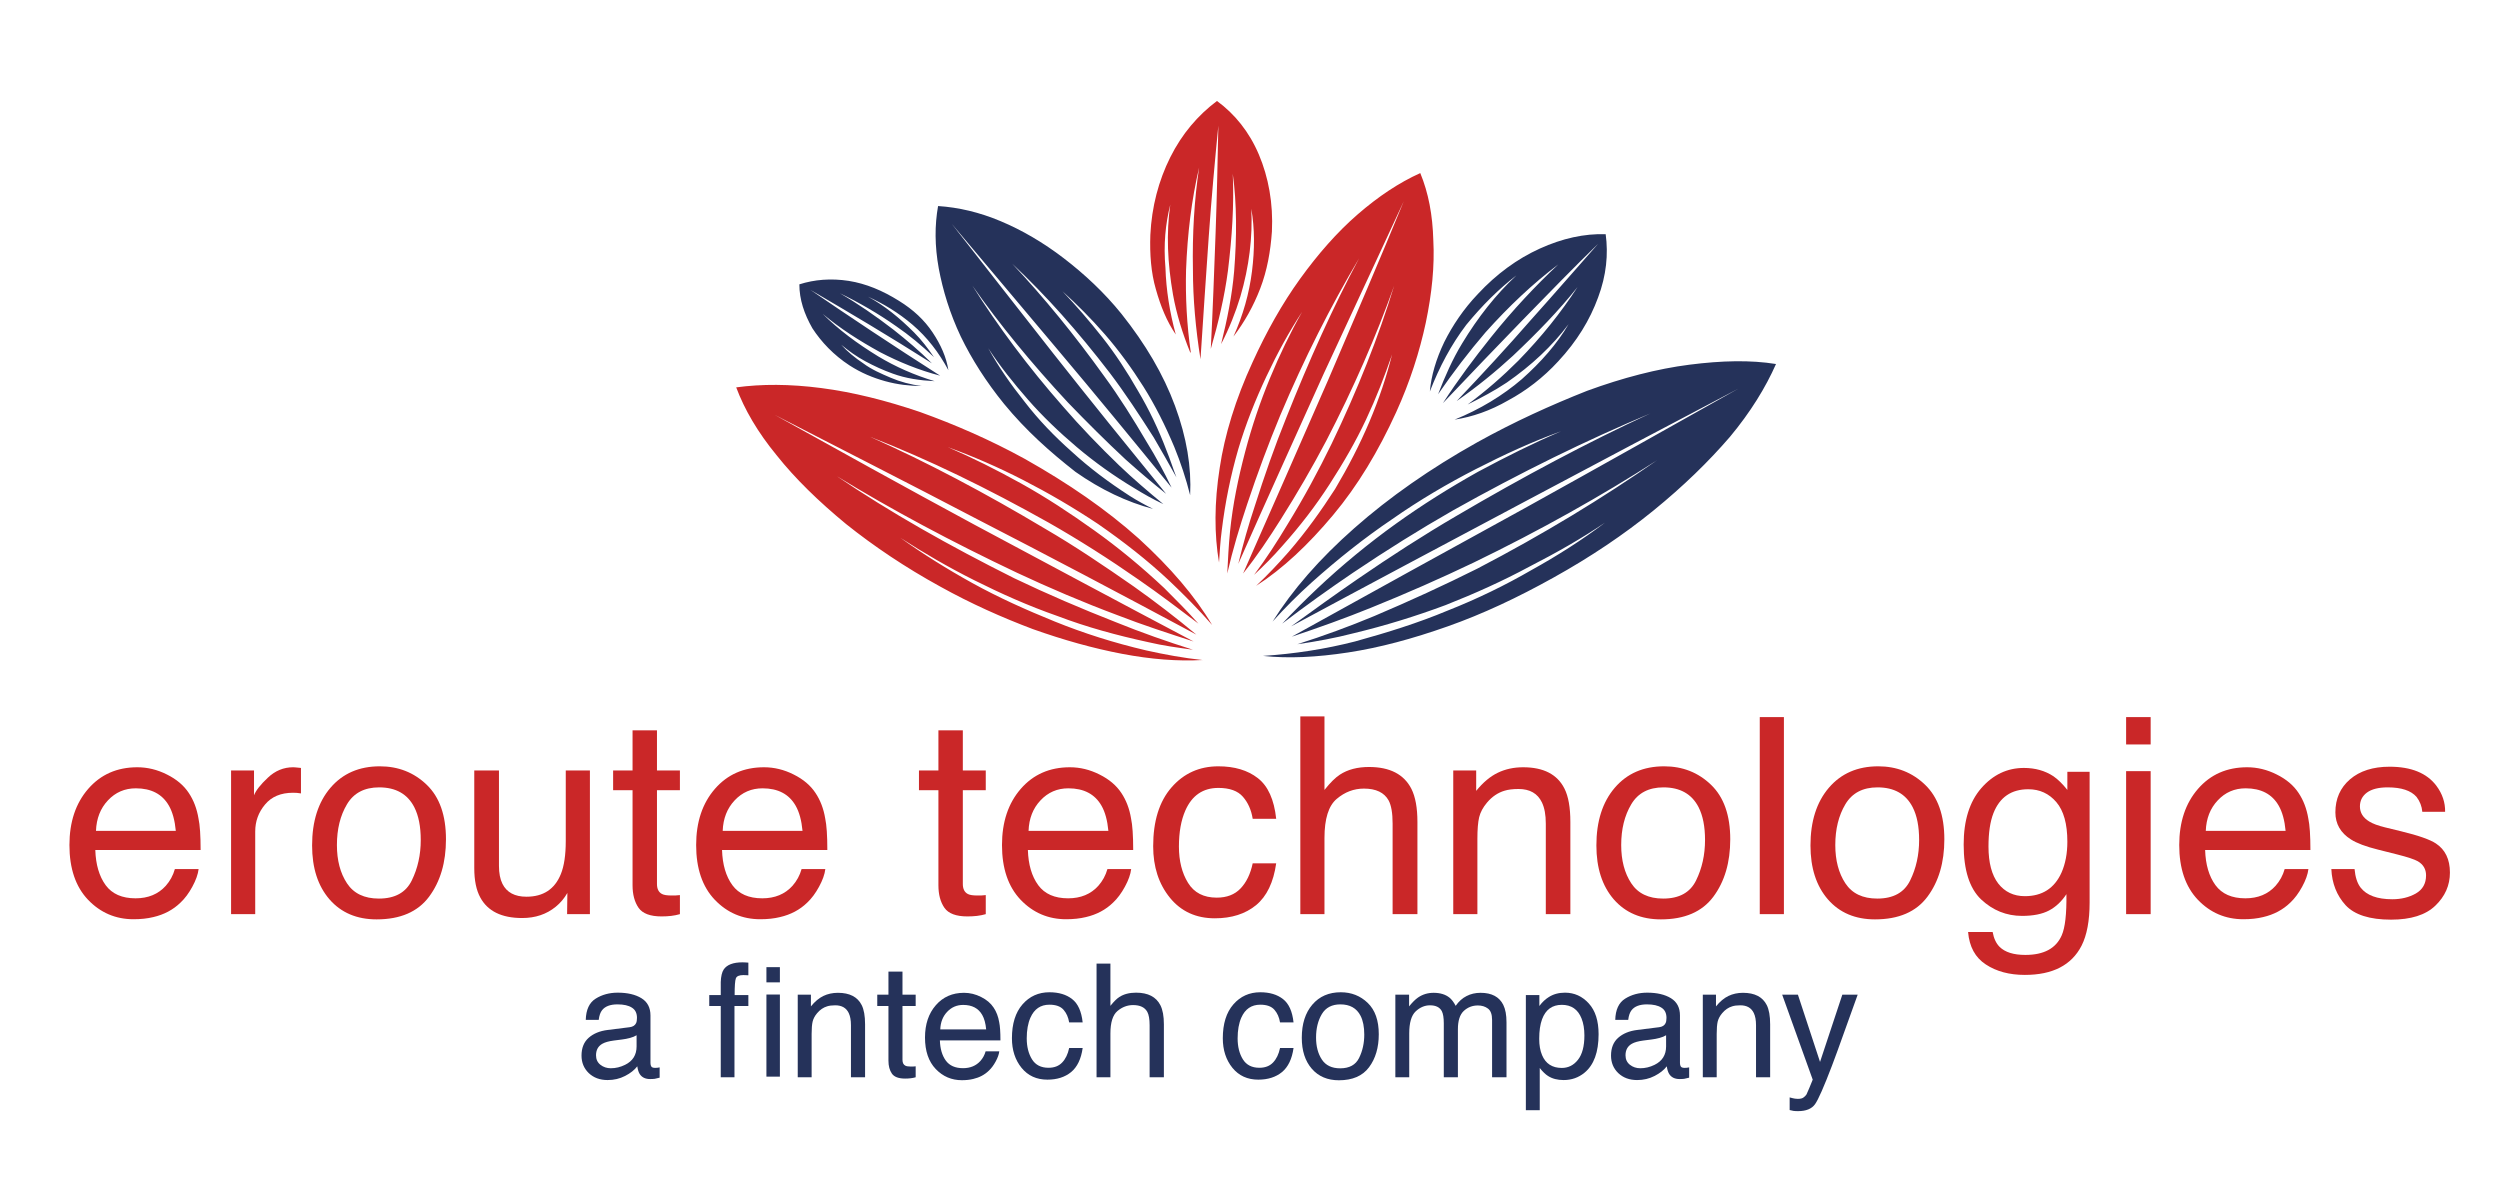 <svg width="137" height="65" viewBox="0 0 137 65" fill="none" xmlns="http://www.w3.org/2000/svg">
<path fill-rule="evenodd" clip-rule="evenodd" d="M57.807 34.062C56.227 33.422 54.721 32.745 53.291 31.955C51.861 31.164 50.544 30.336 49.339 29.471C50.619 30.299 51.974 31.089 53.404 31.804C54.834 32.519 56.34 33.197 57.958 33.761C59.539 34.363 61.195 34.815 62.926 35.191C63.717 35.38 64.545 35.492 65.373 35.605C63.942 35.154 62.55 34.664 61.157 34.1C59.238 33.347 57.394 32.557 55.587 31.691C52.049 29.922 48.775 28.078 45.839 26.083C48.85 27.927 52.162 29.696 55.737 31.39C57.506 32.218 59.351 33.008 61.27 33.724C62.625 34.251 64.018 34.702 65.41 35.154C61.27 32.971 57.281 30.826 53.404 28.756C49.565 26.685 45.914 24.653 42.451 22.733C45.952 24.54 49.678 26.422 53.554 28.454C57.431 30.449 61.421 32.557 65.561 34.777C64.432 33.837 63.303 32.971 62.136 32.143C60.517 31.014 58.899 29.922 57.281 28.981C54.006 27.024 50.807 25.331 47.683 23.938C50.882 25.18 54.119 26.761 57.469 28.642C59.125 29.584 60.781 30.637 62.399 31.766C63.491 32.519 64.582 33.347 65.674 34.175C65.072 33.498 64.432 32.858 63.792 32.218C62.55 31.051 61.27 29.997 59.953 29.057C58.636 28.116 57.318 27.25 55.963 26.497C54.608 25.744 53.253 25.067 51.936 24.502C53.291 24.992 54.684 25.594 56.076 26.309C57.469 27.024 58.824 27.814 60.179 28.718C61.534 29.659 62.851 30.675 64.093 31.842C64.883 32.594 65.674 33.385 66.426 34.251C65.486 32.67 64.131 31.089 62.399 29.508C60.63 27.927 58.56 26.497 56.151 25.142C54.232 24.088 52.312 23.26 50.431 22.583C48.549 21.943 46.742 21.491 45.011 21.266C43.279 21.04 41.736 21.04 40.344 21.228C40.795 22.432 41.511 23.674 42.564 24.954C43.581 26.234 44.86 27.476 46.366 28.718C47.871 29.922 49.602 31.089 51.522 32.143C53.216 33.084 54.909 33.837 56.603 34.476C58.297 35.078 59.915 35.53 61.496 35.831C63.077 36.132 64.545 36.245 65.9 36.17C64.846 36.057 63.83 35.869 62.813 35.643C61.044 35.229 59.388 34.702 57.807 34.062ZM64.131 11.216C63.905 12.797 63.98 14.416 64.281 16.147C64.469 17.201 64.808 18.292 65.222 19.308C65.222 19.308 65.26 19.308 65.26 19.346C65.034 17.803 64.959 16.26 64.996 14.792C65.072 12.797 65.297 10.953 65.711 9.184C65.448 10.953 65.335 12.797 65.373 14.792C65.373 16.373 65.523 18.029 65.787 19.685C65.937 17.389 66.088 15.131 66.238 12.985C66.389 10.84 66.577 8.808 66.765 6.888C66.728 8.732 66.69 10.69 66.615 12.76C66.539 14.792 66.464 16.937 66.351 19.12C66.765 17.69 67.104 16.26 67.292 14.83C67.518 12.985 67.631 11.216 67.556 9.523C67.781 11.179 67.781 12.985 67.631 14.867C67.518 16.185 67.254 17.502 66.916 18.857C67.367 17.991 67.706 17.125 67.97 16.26C68.459 14.604 68.647 12.985 68.572 11.442C68.76 12.534 68.76 13.663 68.609 14.867C68.459 16.072 68.12 17.276 67.593 18.443C68.195 17.652 68.685 16.787 69.061 15.808C69.437 14.83 69.626 13.776 69.701 12.684C69.776 11.141 69.513 9.711 68.986 8.469C68.459 7.227 67.668 6.248 66.69 5.533C65.636 6.324 64.77 7.34 64.131 8.619C63.491 9.899 63.114 11.329 63.039 12.873C63.001 13.926 63.077 14.943 63.34 15.846C63.604 16.787 63.942 17.615 64.432 18.33C64.093 17.088 63.905 15.883 63.867 14.679C63.754 13.399 63.867 12.27 64.131 11.216ZM68.647 19.835C69.4 18.179 70.266 16.636 71.244 15.281C72.223 13.926 73.276 12.722 74.406 11.743C75.535 10.765 76.664 10.012 77.831 9.485C78.282 10.577 78.508 11.781 78.546 13.174C78.621 14.566 78.47 16.072 78.132 17.69C77.793 19.271 77.266 20.927 76.513 22.583C75.535 24.728 74.406 26.61 73.051 28.229C71.696 29.847 70.303 31.164 68.835 32.105C69.475 31.503 70.04 30.901 70.604 30.261C71.583 29.132 72.411 27.965 73.163 26.798C73.879 25.594 74.519 24.352 75.045 23.11C75.572 21.868 75.986 20.626 76.287 19.421C75.873 20.626 75.422 21.793 74.857 22.997C74.293 24.201 73.615 25.368 72.862 26.535C72.11 27.702 71.244 28.831 70.266 29.922C69.776 30.487 69.249 31.014 68.722 31.503C69.4 30.6 70.002 29.659 70.567 28.718C71.47 27.25 72.26 25.782 72.975 24.314C74.406 21.341 75.535 18.48 76.4 15.658C75.422 18.405 74.18 21.266 72.674 24.164C71.921 25.594 71.094 27.024 70.19 28.454C69.55 29.471 68.873 30.487 68.12 31.428C69.739 27.777 71.282 24.239 72.787 20.814C74.255 17.389 75.648 14.152 76.927 11.028C75.535 14.039 74.067 17.201 72.524 20.513C71.018 23.863 69.437 27.325 67.857 30.901C68.12 29.809 68.421 28.756 68.76 27.739C69.287 26.083 69.851 24.465 70.491 22.884C71.733 19.76 73.051 16.824 74.481 14.152C72.938 16.749 71.47 19.647 70.153 22.771C69.513 24.314 68.91 25.933 68.346 27.626C67.932 28.868 67.556 30.11 67.254 31.428C67.292 30.675 67.33 29.885 67.405 29.132C67.556 27.626 67.857 26.196 68.233 24.766C68.609 23.336 69.061 22.018 69.588 20.739C70.115 19.459 70.717 18.217 71.357 17.088C70.642 18.179 70.002 19.346 69.4 20.626C68.798 21.905 68.271 23.223 67.857 24.615C67.443 26.046 67.142 27.513 66.953 29.057C66.878 29.621 66.841 30.223 66.803 30.826C66.539 29.282 66.539 27.551 66.841 25.632C67.104 23.863 67.706 21.868 68.647 19.835Z" fill="#CA2728"/>
<path fill-rule="evenodd" clip-rule="evenodd" d="M46.552 20.023C47.192 20.437 47.832 20.7 48.509 20.889C49.187 21.077 49.864 21.152 50.504 21.152C49.902 21.077 49.337 20.926 48.81 20.7C48.283 20.474 47.757 20.249 47.305 19.91C46.853 19.609 46.439 19.27 46.101 18.894C46.515 19.233 46.929 19.534 47.418 19.797C47.907 20.061 48.396 20.286 48.923 20.474C49.639 20.738 50.429 20.851 51.219 20.889C50.09 20.55 49.074 20.098 48.133 19.534C46.966 18.819 45.95 18.066 45.084 17.2C46.025 17.991 47.079 18.668 48.246 19.308C49.262 19.835 50.354 20.286 51.52 20.587C48.923 18.931 46.552 17.351 44.407 15.883C46.477 17.087 48.697 18.404 51.069 19.91C50.391 19.233 49.676 18.63 48.961 18.066C47.982 17.313 47.004 16.636 46.025 16.071C47.041 16.56 48.095 17.162 49.112 17.878C49.827 18.367 50.504 18.931 51.182 19.571C50.843 19.082 50.504 18.63 50.09 18.216C49.3 17.426 48.472 16.748 47.568 16.259C48.396 16.636 49.224 17.125 50.015 17.802C50.805 18.48 51.445 19.308 51.972 20.286C51.859 19.571 51.558 18.894 51.106 18.216C50.655 17.539 50.053 16.974 49.262 16.485C48.359 15.92 47.456 15.544 46.515 15.393C45.536 15.243 44.633 15.318 43.805 15.582C43.805 16.41 44.068 17.2 44.52 17.991C45.009 18.743 45.687 19.458 46.552 20.023ZM83.098 15.092C81.969 16.146 80.99 17.388 80.125 18.819C79.598 19.684 79.184 20.625 78.807 21.604C79.635 20.399 80.501 19.27 81.404 18.216C82.684 16.786 84.001 15.544 85.394 14.49C84.152 15.657 82.91 16.974 81.706 18.48C80.802 19.609 79.899 20.813 79.071 22.093C80.576 20.512 82.044 18.969 83.475 17.501C84.905 16.033 86.26 14.641 87.577 13.361C86.41 14.678 85.206 16.071 83.888 17.539C82.609 19.007 81.254 20.474 79.824 21.98C80.953 21.19 81.969 20.362 82.91 19.496C84.227 18.254 85.432 17.012 86.448 15.732C85.544 17.125 84.491 18.442 83.211 19.759C82.345 20.625 81.442 21.416 80.426 22.168C81.179 21.792 81.894 21.416 82.571 20.964C83.926 20.023 85.055 18.969 85.959 17.765C85.319 18.856 84.453 19.835 83.399 20.776C82.345 21.679 81.103 22.432 79.711 22.996C80.689 22.846 81.668 22.507 82.647 21.942C83.625 21.416 84.566 20.7 85.394 19.797C86.41 18.706 87.125 17.539 87.577 16.297C88.029 15.092 88.141 13.926 87.991 12.834C86.824 12.796 85.62 13.06 84.378 13.624C83.136 14.189 82.007 15.017 80.99 16.109C80.2 16.937 79.598 17.84 79.146 18.743C78.695 19.684 78.431 20.587 78.356 21.453C78.883 20.098 79.522 18.894 80.351 17.802C81.216 16.748 82.12 15.845 83.098 15.092ZM80.953 24.238C78.393 25.669 76.135 27.249 74.216 28.943C72.296 30.637 70.828 32.33 69.737 34.062C70.414 33.309 71.129 32.594 71.882 31.916C73.312 30.637 74.78 29.47 76.286 28.454C77.791 27.4 79.334 26.497 80.877 25.706C82.421 24.916 83.964 24.201 85.544 23.636C84.039 24.276 82.534 25.029 80.99 25.857C79.447 26.722 77.942 27.663 76.474 28.717C75.006 29.771 73.538 30.975 72.183 32.255C71.543 32.857 70.904 33.497 70.264 34.175C71.543 33.196 72.861 32.255 74.14 31.389C75.985 30.147 77.791 29.018 79.635 27.964C83.324 25.894 86.937 24.125 90.437 22.657C87.012 24.238 83.475 26.12 79.824 28.265C78.017 29.319 76.21 30.486 74.404 31.728C73.2 32.556 71.995 33.422 70.753 34.325C75.157 31.954 79.41 29.696 83.512 27.513C87.615 25.33 91.529 23.26 95.255 21.303C91.567 23.373 87.69 25.556 83.55 27.852C79.447 30.11 75.194 32.443 70.791 34.89C72.258 34.4 73.726 33.873 75.119 33.309C77.076 32.519 78.958 31.691 80.765 30.825C84.415 29.056 87.765 27.174 90.814 25.217C87.84 27.287 84.566 29.282 80.953 31.163C79.146 32.067 77.264 32.932 75.307 33.761C73.952 34.325 72.522 34.852 71.092 35.304C72.146 35.153 73.162 34.965 74.178 34.702C75.909 34.287 77.603 33.761 79.221 33.158C80.84 32.519 82.345 31.841 83.813 31.051C85.281 30.298 86.674 29.508 87.953 28.642C86.711 29.583 85.356 30.448 83.926 31.239C82.496 32.067 80.953 32.82 79.334 33.459C77.716 34.137 76.022 34.664 74.253 35.153C72.635 35.567 70.941 35.831 69.21 35.944C70.603 36.094 72.146 36.019 73.877 35.755C75.608 35.492 77.415 35.003 79.334 34.325C81.254 33.648 83.173 32.744 85.13 31.653C87.163 30.524 89.007 29.282 90.626 27.964C92.244 26.647 93.637 25.292 94.803 23.937C95.932 22.582 96.76 21.227 97.325 19.948C95.932 19.722 94.352 19.759 92.583 19.985C90.814 20.211 88.932 20.7 86.975 21.416C84.98 22.206 82.985 23.109 80.953 24.238ZM55.021 22.131C54.042 20.926 53.252 19.684 52.65 18.442C52.047 17.162 51.671 15.92 51.445 14.716C51.219 13.474 51.219 12.345 51.407 11.291C52.537 11.366 53.666 11.63 54.832 12.119C55.999 12.608 57.166 13.286 58.295 14.152C59.424 15.017 60.516 16.033 61.457 17.2C62.774 18.856 63.752 20.512 64.392 22.244C65.032 23.975 65.296 25.593 65.22 27.136C64.995 26.233 64.693 25.33 64.355 24.502C63.865 23.335 63.301 22.206 62.661 21.19C62.021 20.173 61.306 19.195 60.553 18.329C59.801 17.463 59.01 16.673 58.22 15.958C58.972 16.748 59.688 17.576 60.403 18.48C61.118 19.383 61.758 20.362 62.36 21.416C62.962 22.432 63.489 23.523 63.941 24.728C64.129 25.179 64.279 25.669 64.468 26.158C64.054 25.405 63.64 24.69 63.226 23.975C62.435 22.733 61.645 21.528 60.817 20.437C59.086 18.179 57.316 16.184 55.472 14.453C57.204 16.297 58.897 18.367 60.516 20.625C61.344 21.754 62.096 22.959 62.849 24.238C63.339 25.029 63.79 25.857 64.204 26.722C62.059 24.088 59.989 21.566 57.956 19.157C55.924 16.748 54.004 14.453 52.16 12.27C53.929 14.528 55.773 16.899 57.73 19.383C59.688 21.867 61.758 24.427 63.903 27.061C63.15 26.459 62.398 25.819 61.682 25.179C60.591 24.163 59.537 23.109 58.521 22.055C56.526 19.91 54.795 17.802 53.289 15.657C54.682 17.878 56.338 20.098 58.257 22.281C59.198 23.373 60.252 24.464 61.344 25.518C62.096 26.233 62.925 26.948 63.752 27.626C63.188 27.362 62.661 27.061 62.172 26.76C61.043 26.082 59.989 25.33 59.01 24.502C58.032 23.674 57.128 22.808 56.338 21.905C55.547 21.002 54.795 20.061 54.155 19.082C54.719 20.098 55.397 21.077 56.15 22.018C56.903 22.996 57.768 23.899 58.747 24.765C59.688 25.631 60.742 26.421 61.908 27.174C62.322 27.437 62.736 27.663 63.188 27.889C61.758 27.513 60.328 26.835 58.935 25.857C57.542 24.765 56.225 23.598 55.021 22.131Z" fill="#25325A"/>
<path d="M7.524 42.046C8.083 42.046 8.625 42.178 9.149 42.443C9.673 42.703 10.073 43.041 10.347 43.457C10.612 43.854 10.788 44.317 10.876 44.847C10.955 45.209 10.994 45.788 10.994 46.581H5.223C5.248 47.38 5.437 48.022 5.789 48.507C6.142 48.988 6.689 49.228 7.429 49.228C8.12 49.228 8.671 49 9.083 48.544C9.318 48.279 9.485 47.973 9.583 47.625H10.884C10.849 47.914 10.734 48.238 10.538 48.596C10.347 48.948 10.132 49.238 9.891 49.463C9.489 49.855 8.992 50.12 8.399 50.257C8.081 50.335 7.72 50.374 7.318 50.374C6.338 50.374 5.508 50.019 4.826 49.309C4.145 48.593 3.805 47.593 3.805 46.309C3.805 45.045 4.148 44.018 4.834 43.229C5.52 42.44 6.417 42.046 7.524 42.046ZM9.634 45.53C9.58 44.957 9.455 44.499 9.259 44.156C8.897 43.519 8.291 43.2 7.443 43.2C6.836 43.2 6.326 43.42 5.914 43.861C5.503 44.298 5.285 44.854 5.26 45.53H9.634Z" fill="#CA2728"/>
<path d="M12.663 42.222H13.92V43.582C14.023 43.318 14.275 42.996 14.677 42.619C15.079 42.237 15.542 42.046 16.066 42.046C16.091 42.046 16.132 42.048 16.191 42.053C16.25 42.058 16.351 42.068 16.493 42.083V43.479C16.414 43.465 16.341 43.455 16.272 43.45C16.208 43.445 16.137 43.443 16.059 43.443C15.392 43.443 14.88 43.658 14.523 44.089C14.165 44.516 13.986 45.008 13.986 45.567V50.095H12.663V42.222Z" fill="#CA2728"/>
<path d="M20.764 49.242C21.641 49.242 22.241 48.912 22.565 48.25C22.893 47.584 23.057 46.844 23.057 46.03C23.057 45.295 22.939 44.697 22.704 44.236C22.332 43.511 21.69 43.148 20.778 43.148C19.97 43.148 19.382 43.457 19.014 44.075C18.646 44.692 18.463 45.437 18.463 46.309C18.463 47.147 18.646 47.846 19.014 48.404C19.382 48.963 19.965 49.242 20.764 49.242ZM20.815 41.994C21.829 41.994 22.687 42.333 23.388 43.009C24.089 43.685 24.439 44.68 24.439 45.993C24.439 47.263 24.13 48.311 23.513 49.14C22.895 49.968 21.937 50.382 20.639 50.382C19.555 50.382 18.695 50.017 18.058 49.287C17.421 48.551 17.103 47.566 17.103 46.331C17.103 45.008 17.438 43.955 18.11 43.17C18.781 42.386 19.683 41.994 20.815 41.994Z" fill="#CA2728"/>
<path d="M27.343 42.222V47.449C27.343 47.851 27.407 48.179 27.534 48.434C27.769 48.904 28.208 49.14 28.85 49.14C29.771 49.14 30.398 48.728 30.732 47.905C30.913 47.464 31.004 46.858 31.004 46.089V42.222H32.327V50.095H31.077L31.092 48.934C30.92 49.233 30.707 49.485 30.452 49.691C29.948 50.103 29.335 50.308 28.614 50.308C27.492 50.308 26.728 49.934 26.321 49.184C26.1 48.782 25.99 48.245 25.99 47.574V42.222H27.343Z" fill="#CA2728"/>
<path d="M34.664 40.024H36.002V42.222H37.259V43.303H36.002V48.441C36.002 48.716 36.095 48.899 36.282 48.993C36.385 49.047 36.556 49.073 36.796 49.073C36.86 49.073 36.928 49.073 37.002 49.073C37.075 49.069 37.161 49.061 37.259 49.051V50.095C37.107 50.139 36.948 50.171 36.782 50.191C36.62 50.21 36.443 50.22 36.252 50.22C35.635 50.22 35.216 50.063 34.995 49.75C34.775 49.431 34.664 49.02 34.664 48.515V43.303H33.599V42.222H34.664V40.024Z" fill="#CA2728"/>
<path d="M41.868 42.046C42.427 42.046 42.969 42.178 43.493 42.443C44.017 42.703 44.417 43.041 44.691 43.457C44.956 43.854 45.132 44.317 45.221 44.847C45.299 45.209 45.338 45.788 45.338 46.581H39.568C39.592 47.38 39.781 48.022 40.134 48.507C40.486 48.988 41.033 49.228 41.773 49.228C42.464 49.228 43.015 49 43.427 48.544C43.662 48.279 43.829 47.973 43.927 47.625H45.228C45.194 47.914 45.078 48.238 44.882 48.596C44.691 48.948 44.476 49.238 44.236 49.463C43.834 49.855 43.336 50.12 42.743 50.257C42.425 50.335 42.064 50.374 41.663 50.374C40.682 50.374 39.852 50.019 39.171 49.309C38.489 48.593 38.149 47.593 38.149 46.309C38.149 45.045 38.492 44.018 39.178 43.229C39.864 42.44 40.761 42.046 41.868 42.046ZM43.978 45.53C43.924 44.957 43.799 44.499 43.603 44.156C43.241 43.519 42.635 43.2 41.788 43.2C41.18 43.2 40.67 43.42 40.258 43.861C39.847 44.298 39.629 44.854 39.604 45.53H43.978Z" fill="#CA2728"/>
<path d="M51.425 40.024H52.763V42.222H54.02V43.303H52.763V48.441C52.763 48.716 52.856 48.899 53.042 48.993C53.145 49.047 53.316 49.073 53.557 49.073C53.62 49.073 53.689 49.073 53.762 49.073C53.836 49.069 53.922 49.061 54.02 49.051V50.095C53.868 50.139 53.709 50.171 53.542 50.191C53.38 50.21 53.204 50.22 53.013 50.22C52.395 50.22 51.976 50.063 51.756 49.75C51.535 49.431 51.425 49.02 51.425 48.515V43.303H50.359V42.222H51.425V40.024Z" fill="#CA2728"/>
<path d="M58.629 42.046C59.188 42.046 59.729 42.178 60.253 42.443C60.778 42.703 61.177 43.041 61.452 43.457C61.716 43.854 61.893 44.317 61.981 44.847C62.059 45.209 62.099 45.788 62.099 46.581H56.328C56.352 47.38 56.541 48.022 56.894 48.507C57.247 48.988 57.793 49.228 58.533 49.228C59.224 49.228 59.776 49 60.187 48.544C60.422 48.279 60.589 47.973 60.687 47.625H61.988C61.954 47.914 61.839 48.238 61.643 48.596C61.452 48.948 61.236 49.238 60.996 49.463C60.594 49.855 60.097 50.12 59.504 50.257C59.185 50.335 58.825 50.374 58.423 50.374C57.443 50.374 56.612 50.019 55.931 49.309C55.25 48.593 54.909 47.593 54.909 46.309C54.909 45.045 55.252 44.018 55.938 43.229C56.624 42.44 57.521 42.046 58.629 42.046ZM60.739 45.53C60.685 44.957 60.56 44.499 60.364 44.156C60.001 43.519 59.396 43.2 58.548 43.2C57.94 43.2 57.431 43.42 57.019 43.861C56.607 44.298 56.389 44.854 56.365 45.53H60.739Z" fill="#CA2728"/>
<path d="M66.766 41.994C67.653 41.994 68.374 42.21 68.928 42.641C69.486 43.072 69.822 43.815 69.935 44.869H68.648C68.57 44.383 68.391 43.982 68.112 43.663C67.832 43.34 67.384 43.178 66.766 43.178C65.924 43.178 65.321 43.59 64.958 44.413C64.723 44.947 64.605 45.606 64.605 46.39C64.605 47.179 64.772 47.843 65.105 48.382C65.438 48.922 65.963 49.191 66.678 49.191C67.227 49.191 67.661 49.024 67.979 48.691C68.303 48.353 68.526 47.892 68.648 47.309H69.935C69.788 48.353 69.42 49.117 68.832 49.603C68.244 50.083 67.492 50.323 66.575 50.323C65.546 50.323 64.725 49.948 64.113 49.198C63.5 48.444 63.194 47.503 63.194 46.376C63.194 44.994 63.529 43.918 64.201 43.148C64.872 42.379 65.728 41.994 66.766 41.994Z" fill="#CA2728"/>
<path d="M71.258 39.26H72.581V43.288C72.895 42.891 73.177 42.612 73.427 42.45C73.853 42.171 74.385 42.031 75.022 42.031C76.163 42.031 76.938 42.431 77.345 43.229C77.565 43.666 77.675 44.271 77.675 45.045V50.095H76.315V45.133C76.315 44.555 76.242 44.131 76.095 43.861C75.855 43.43 75.404 43.215 74.742 43.215C74.193 43.215 73.696 43.403 73.25 43.781C72.804 44.158 72.581 44.871 72.581 45.92V50.095H71.258V39.26Z" fill="#CA2728"/>
<path d="M79.638 42.222H80.895V43.34C81.268 42.879 81.662 42.548 82.079 42.347C82.495 42.146 82.958 42.046 83.468 42.046C84.585 42.046 85.34 42.435 85.732 43.215C85.948 43.641 86.056 44.251 86.056 45.045V50.095H84.71V45.133C84.71 44.653 84.639 44.266 84.497 43.972C84.262 43.482 83.835 43.237 83.218 43.237C82.904 43.237 82.647 43.269 82.446 43.332C82.084 43.44 81.765 43.656 81.491 43.979C81.27 44.239 81.126 44.508 81.057 44.788C80.993 45.062 80.961 45.457 80.961 45.971V50.095H79.638V42.222Z" fill="#CA2728"/>
<path d="M91.142 49.242C92.02 49.242 92.62 48.912 92.944 48.25C93.272 47.584 93.436 46.844 93.436 46.03C93.436 45.295 93.318 44.697 93.083 44.236C92.711 43.511 92.069 43.148 91.157 43.148C90.349 43.148 89.76 43.457 89.393 44.075C89.025 44.692 88.842 45.437 88.842 46.309C88.842 47.147 89.025 47.846 89.393 48.404C89.76 48.963 90.344 49.242 91.142 49.242ZM91.194 41.994C92.208 41.994 93.066 42.333 93.767 43.009C94.468 43.685 94.818 44.68 94.818 45.993C94.818 47.263 94.509 48.311 93.892 49.14C93.274 49.968 92.316 50.382 91.017 50.382C89.934 50.382 89.074 50.017 88.437 49.287C87.8 48.551 87.482 47.566 87.482 46.331C87.482 45.008 87.817 43.955 88.489 43.17C89.16 42.386 90.062 41.994 91.194 41.994Z" fill="#CA2728"/>
<path d="M96.435 39.297H97.758V50.095H96.435V39.297Z" fill="#CA2728"/>
<path d="M102.875 49.242C103.752 49.242 104.352 48.912 104.676 48.25C105.004 47.584 105.168 46.844 105.168 46.03C105.168 45.295 105.051 44.697 104.815 44.236C104.443 43.511 103.801 43.148 102.889 43.148C102.081 43.148 101.493 43.457 101.125 44.075C100.758 44.692 100.574 45.437 100.574 46.309C100.574 47.147 100.758 47.846 101.125 48.404C101.493 48.963 102.076 49.242 102.875 49.242ZM102.926 41.994C103.941 41.994 104.798 42.333 105.499 43.009C106.2 43.685 106.55 44.68 106.55 45.993C106.55 47.263 106.242 48.311 105.624 49.14C105.007 49.968 104.048 50.382 102.75 50.382C101.667 50.382 100.807 50.017 100.17 49.287C99.532 48.551 99.214 47.566 99.214 46.331C99.214 45.008 99.55 43.955 100.221 43.17C100.892 42.386 101.794 41.994 102.926 41.994Z" fill="#CA2728"/>
<path d="M110.909 42.083C111.527 42.083 112.066 42.234 112.527 42.538C112.777 42.71 113.031 42.96 113.291 43.288V42.296H114.511V49.456C114.511 50.455 114.364 51.244 114.07 51.823C113.522 52.891 112.485 53.425 110.961 53.425C110.113 53.425 109.4 53.234 108.822 52.852C108.243 52.474 107.92 51.882 107.851 51.073H109.197C109.26 51.426 109.388 51.698 109.579 51.889C109.878 52.183 110.348 52.33 110.99 52.33C112.005 52.33 112.669 51.972 112.982 51.257C113.169 50.835 113.254 50.083 113.24 49C112.975 49.402 112.657 49.701 112.284 49.897C111.912 50.093 111.419 50.191 110.807 50.191C109.954 50.191 109.206 49.889 108.564 49.287C107.927 48.679 107.609 47.677 107.609 46.28C107.609 44.962 107.93 43.933 108.572 43.193C109.219 42.453 109.998 42.083 110.909 42.083ZM113.291 46.126C113.291 45.15 113.09 44.428 112.688 43.957C112.287 43.487 111.774 43.251 111.152 43.251C110.221 43.251 109.584 43.688 109.241 44.56C109.059 45.025 108.969 45.636 108.969 46.39C108.969 47.277 109.148 47.954 109.505 48.419C109.868 48.88 110.353 49.11 110.961 49.11C111.912 49.11 112.581 48.681 112.968 47.824C113.183 47.339 113.291 46.773 113.291 46.126Z" fill="#CA2728"/>
<path d="M116.511 42.259H117.856V50.095H116.511V42.259ZM116.511 39.297H117.856V40.796H116.511V39.297Z" fill="#CA2728"/>
<path d="M123.142 42.046C123.7 42.046 124.242 42.178 124.766 42.443C125.291 42.703 125.69 43.041 125.964 43.457C126.229 43.854 126.405 44.317 126.494 44.847C126.572 45.209 126.611 45.788 126.611 46.581H120.841C120.865 47.38 121.054 48.022 121.407 48.507C121.76 48.988 122.306 49.228 123.046 49.228C123.737 49.228 124.288 49 124.7 48.544C124.935 48.279 125.102 47.973 125.2 47.625H126.501C126.467 47.914 126.352 48.238 126.156 48.596C125.964 48.948 125.749 49.238 125.509 49.463C125.107 49.855 124.609 50.12 124.016 50.257C123.698 50.335 123.338 50.374 122.936 50.374C121.956 50.374 121.125 50.019 120.444 49.309C119.763 48.593 119.422 47.593 119.422 46.309C119.422 45.045 119.765 44.018 120.451 43.229C121.137 42.44 122.034 42.046 123.142 42.046ZM125.251 45.53C125.197 44.957 125.072 44.499 124.876 44.156C124.514 43.519 123.909 43.2 123.061 43.2C122.453 43.2 121.943 43.42 121.532 43.861C121.12 44.298 120.902 44.854 120.877 45.53H125.251Z" fill="#CA2728"/>
<path d="M129.03 47.625C129.069 48.066 129.179 48.404 129.361 48.64C129.694 49.066 130.272 49.279 131.095 49.279C131.585 49.279 132.017 49.174 132.389 48.963C132.762 48.748 132.948 48.417 132.948 47.971C132.948 47.633 132.798 47.375 132.499 47.199C132.308 47.091 131.931 46.966 131.367 46.824L130.316 46.559C129.645 46.393 129.15 46.206 128.831 46.001C128.263 45.643 127.979 45.148 127.979 44.516C127.979 43.771 128.246 43.168 128.78 42.707C129.319 42.247 130.042 42.016 130.948 42.016C132.134 42.016 132.99 42.364 133.514 43.06C133.842 43.501 134.002 43.977 133.992 44.486H132.742C132.718 44.187 132.612 43.915 132.426 43.67C132.122 43.322 131.595 43.148 130.845 43.148C130.346 43.148 129.966 43.244 129.706 43.435C129.451 43.626 129.324 43.879 129.324 44.192C129.324 44.535 129.493 44.81 129.831 45.016C130.027 45.138 130.316 45.246 130.698 45.339L131.573 45.552C132.524 45.783 133.161 46.006 133.485 46.221C133.999 46.559 134.256 47.091 134.256 47.816C134.256 48.517 133.989 49.122 133.455 49.632C132.926 50.142 132.117 50.397 131.029 50.397C129.858 50.397 129.027 50.132 128.537 49.603C128.052 49.069 127.792 48.409 127.758 47.625H129.03Z" fill="#CA2728"/>
<path d="M32.662 57.83C32.662 58.05 32.742 58.223 32.903 58.35C33.063 58.476 33.254 58.54 33.473 58.54C33.741 58.54 34 58.478 34.251 58.354C34.674 58.148 34.885 57.811 34.885 57.344V56.731C34.792 56.79 34.672 56.839 34.526 56.879C34.379 56.918 34.236 56.946 34.095 56.963L33.634 57.022C33.358 57.059 33.151 57.117 33.013 57.196C32.779 57.328 32.662 57.539 32.662 57.83ZM34.505 56.291C34.679 56.269 34.796 56.195 34.856 56.071C34.889 56.004 34.906 55.907 34.906 55.78C34.906 55.52 34.813 55.333 34.627 55.218C34.444 55.099 34.181 55.04 33.837 55.04C33.44 55.04 33.158 55.147 32.992 55.361C32.898 55.48 32.838 55.656 32.81 55.89H32.1C32.114 55.332 32.294 54.944 32.641 54.727C32.99 54.507 33.395 54.398 33.854 54.398C34.386 54.398 34.819 54.499 35.151 54.702C35.481 54.905 35.646 55.22 35.646 55.649V58.257C35.646 58.336 35.661 58.399 35.693 58.447C35.726 58.495 35.795 58.519 35.9 58.519C35.933 58.519 35.971 58.517 36.014 58.514C36.056 58.509 36.101 58.502 36.149 58.493V59.056C36.031 59.089 35.941 59.11 35.879 59.119C35.816 59.127 35.732 59.132 35.625 59.132C35.363 59.132 35.173 59.039 35.054 58.853C34.992 58.754 34.949 58.614 34.923 58.434C34.768 58.637 34.546 58.813 34.255 58.962C33.965 59.112 33.645 59.187 33.296 59.187C32.876 59.187 32.532 59.06 32.264 58.806C32 58.55 31.867 58.23 31.867 57.847C31.867 57.427 31.998 57.101 32.26 56.87C32.522 56.639 32.866 56.497 33.292 56.443L34.505 56.291Z" fill="#25325A"/>
<path d="M39.497 53.818C39.508 53.503 39.563 53.272 39.661 53.125C39.839 52.866 40.181 52.736 40.689 52.736C40.736 52.736 40.786 52.738 40.837 52.741C40.887 52.743 40.945 52.748 41.01 52.753V53.446C40.931 53.441 40.873 53.438 40.837 53.438C40.803 53.435 40.77 53.434 40.739 53.434C40.508 53.434 40.37 53.494 40.325 53.615C40.28 53.734 40.258 54.038 40.258 54.529H41.01V55.129H40.249V59.034H39.497V55.129H38.867V54.529H39.497V53.818Z" fill="#25325A"/>
<path d="M43.716 54.507H44.438V55.15C44.653 54.885 44.88 54.695 45.119 54.579C45.359 54.464 45.625 54.406 45.918 54.406C46.56 54.406 46.994 54.63 47.22 55.078C47.344 55.323 47.406 55.674 47.406 56.13V59.034H46.632V56.181C46.632 55.905 46.591 55.682 46.51 55.513C46.374 55.232 46.129 55.091 45.774 55.091C45.594 55.091 45.446 55.109 45.33 55.146C45.122 55.208 44.939 55.332 44.781 55.518C44.654 55.667 44.571 55.822 44.532 55.983C44.495 56.14 44.477 56.367 44.477 56.663V59.034H43.716V54.507Z" fill="#25325A"/>
<path d="M48.687 53.244H49.456V54.507H50.179V55.129H49.456V58.083C49.456 58.241 49.509 58.347 49.616 58.4C49.676 58.431 49.774 58.447 49.912 58.447C49.949 58.447 49.988 58.447 50.031 58.447C50.073 58.444 50.122 58.44 50.179 58.434V59.034C50.091 59.06 50 59.078 49.904 59.089C49.811 59.101 49.709 59.106 49.599 59.106C49.245 59.106 49.004 59.016 48.877 58.836C48.75 58.653 48.687 58.416 48.687 58.126V55.129H48.074V54.507H48.687V53.244Z" fill="#25325A"/>
<path d="M52.829 54.406C53.15 54.406 53.462 54.482 53.763 54.634C54.065 54.783 54.294 54.978 54.452 55.218C54.604 55.446 54.706 55.712 54.756 56.016C54.801 56.225 54.824 56.557 54.824 57.014H51.506C51.52 57.473 51.628 57.842 51.831 58.121C52.034 58.398 52.348 58.536 52.774 58.536C53.171 58.536 53.488 58.404 53.725 58.142C53.86 57.99 53.956 57.814 54.012 57.614H54.761C54.741 57.78 54.675 57.966 54.562 58.172C54.452 58.375 54.328 58.541 54.19 58.671C53.959 58.896 53.673 59.048 53.332 59.127C53.149 59.172 52.942 59.195 52.711 59.195C52.147 59.195 51.669 58.991 51.278 58.582C50.886 58.171 50.69 57.596 50.69 56.858C50.69 56.13 50.887 55.54 51.282 55.087C51.676 54.633 52.192 54.406 52.829 54.406ZM54.042 56.41C54.011 56.08 53.939 55.816 53.826 55.619C53.618 55.253 53.27 55.07 52.782 55.07C52.433 55.07 52.14 55.196 51.903 55.45C51.666 55.701 51.541 56.021 51.527 56.41H54.042Z" fill="#25325A"/>
<path d="M57.508 54.376C58.018 54.376 58.432 54.5 58.751 54.748C59.072 54.996 59.265 55.423 59.33 56.029H58.59C58.545 55.75 58.442 55.519 58.282 55.336C58.121 55.15 57.863 55.057 57.508 55.057C57.023 55.057 56.677 55.294 56.468 55.767C56.333 56.074 56.265 56.453 56.265 56.904C56.265 57.358 56.361 57.739 56.553 58.05C56.744 58.359 57.046 58.514 57.457 58.514C57.773 58.514 58.022 58.419 58.205 58.227C58.391 58.033 58.52 57.768 58.59 57.432H59.33C59.245 58.033 59.034 58.472 58.696 58.751C58.358 59.027 57.925 59.165 57.398 59.165C56.806 59.165 56.334 58.95 55.982 58.519C55.63 58.085 55.454 57.544 55.454 56.896C55.454 56.101 55.647 55.482 56.033 55.04C56.419 54.598 56.911 54.376 57.508 54.376Z" fill="#25325A"/>
<path d="M60.091 52.804H60.851V55.12C61.032 54.892 61.194 54.731 61.337 54.638C61.583 54.478 61.888 54.398 62.255 54.398C62.911 54.398 63.356 54.627 63.59 55.087C63.717 55.337 63.781 55.685 63.781 56.13V59.034H62.999V56.181C62.999 55.849 62.956 55.605 62.872 55.45C62.734 55.202 62.474 55.078 62.094 55.078C61.779 55.078 61.492 55.187 61.236 55.404C60.98 55.62 60.851 56.031 60.851 56.633V59.034H60.091V52.804Z" fill="#25325A"/>
<path d="M69.064 54.376C69.574 54.376 69.989 54.5 70.307 54.748C70.628 54.996 70.821 55.423 70.886 56.029H70.146C70.101 55.75 69.998 55.519 69.838 55.336C69.677 55.15 69.419 55.057 69.064 55.057C68.579 55.057 68.233 55.294 68.024 55.767C67.889 56.074 67.822 56.453 67.822 56.904C67.822 57.358 67.917 57.739 68.109 58.05C68.3 58.359 68.602 58.514 69.013 58.514C69.329 58.514 69.579 58.419 69.762 58.227C69.948 58.033 70.076 57.768 70.146 57.432H70.886C70.801 58.033 70.59 58.472 70.252 58.751C69.914 59.027 69.481 59.165 68.954 59.165C68.362 59.165 67.891 58.95 67.538 58.519C67.186 58.085 67.01 57.544 67.01 56.896C67.01 56.101 67.203 55.482 67.589 55.04C67.975 54.598 68.467 54.376 69.064 54.376Z" fill="#25325A"/>
<path d="M73.443 58.544C73.948 58.544 74.293 58.354 74.479 57.973C74.668 57.59 74.762 57.165 74.762 56.697C74.762 56.274 74.694 55.93 74.559 55.666C74.345 55.248 73.976 55.04 73.452 55.04C72.987 55.04 72.649 55.218 72.437 55.572C72.226 55.928 72.12 56.356 72.12 56.858C72.12 57.339 72.226 57.741 72.437 58.062C72.649 58.383 72.984 58.544 73.443 58.544ZM73.473 54.376C74.056 54.376 74.549 54.571 74.952 54.96C75.355 55.349 75.557 55.921 75.557 56.676C75.557 57.406 75.379 58.009 75.024 58.485C74.669 58.961 74.118 59.199 73.371 59.199C72.749 59.199 72.254 58.989 71.888 58.569C71.521 58.147 71.338 57.58 71.338 56.87C71.338 56.109 71.531 55.504 71.917 55.053C72.303 54.602 72.822 54.376 73.473 54.376Z" fill="#25325A"/>
<path d="M76.465 54.507H77.218V55.15C77.398 54.927 77.562 54.765 77.708 54.664C77.959 54.492 78.243 54.406 78.562 54.406C78.923 54.406 79.213 54.495 79.433 54.672C79.557 54.774 79.669 54.923 79.771 55.12C79.94 54.878 80.138 54.699 80.367 54.584C80.595 54.465 80.852 54.406 81.136 54.406C81.745 54.406 82.159 54.626 82.379 55.065C82.497 55.302 82.556 55.62 82.556 56.021V59.034H81.766V55.89C81.766 55.588 81.69 55.381 81.538 55.268C81.388 55.156 81.205 55.099 80.988 55.099C80.689 55.099 80.432 55.199 80.215 55.399C80.001 55.599 79.893 55.933 79.893 56.401V59.034H79.12V56.08C79.12 55.773 79.083 55.549 79.01 55.408C78.894 55.196 78.679 55.091 78.363 55.091C78.076 55.091 77.814 55.202 77.577 55.425C77.343 55.647 77.226 56.05 77.226 56.633V59.034H76.465V54.507Z" fill="#25325A"/>
<path d="M85.587 58.523C85.942 58.523 86.237 58.375 86.47 58.079C86.707 57.78 86.825 57.335 86.825 56.743C86.825 56.383 86.773 56.073 86.669 55.813C86.472 55.315 86.111 55.065 85.587 55.065C85.06 55.065 84.699 55.329 84.505 55.856C84.401 56.138 84.349 56.495 84.349 56.929C84.349 57.279 84.401 57.576 84.505 57.821C84.702 58.289 85.063 58.523 85.587 58.523ZM83.617 54.529H84.357V55.129C84.509 54.923 84.675 54.764 84.856 54.651C85.112 54.482 85.414 54.398 85.76 54.398C86.273 54.398 86.709 54.595 87.066 54.989C87.424 55.381 87.603 55.942 87.603 56.672C87.603 57.658 87.345 58.362 86.83 58.785C86.503 59.053 86.122 59.187 85.688 59.187C85.347 59.187 85.061 59.112 84.83 58.962C84.695 58.878 84.544 58.733 84.378 58.527V60.839H83.617V54.529Z" fill="#25325A"/>
<path d="M89.078 57.83C89.078 58.05 89.159 58.223 89.319 58.35C89.48 58.476 89.67 58.54 89.89 58.54C90.158 58.54 90.417 58.478 90.668 58.354C91.09 58.148 91.302 57.811 91.302 57.344V56.731C91.209 56.79 91.089 56.839 90.942 56.879C90.796 56.918 90.652 56.946 90.511 56.963L90.05 57.022C89.774 57.059 89.567 57.117 89.429 57.196C89.195 57.328 89.078 57.539 89.078 57.83ZM90.921 56.291C91.096 56.269 91.213 56.195 91.272 56.071C91.306 56.004 91.323 55.907 91.323 55.78C91.323 55.52 91.23 55.333 91.044 55.218C90.861 55.099 90.597 55.04 90.253 55.04C89.856 55.04 89.574 55.147 89.408 55.361C89.315 55.48 89.254 55.656 89.226 55.89H88.516C88.53 55.332 88.711 54.944 89.057 54.727C89.407 54.507 89.811 54.398 90.27 54.398C90.803 54.398 91.235 54.499 91.568 54.702C91.898 54.905 92.062 55.22 92.062 55.649V58.257C92.062 58.336 92.078 58.399 92.109 58.447C92.143 58.495 92.212 58.519 92.316 58.519C92.35 58.519 92.388 58.517 92.43 58.514C92.472 58.509 92.518 58.502 92.566 58.493V59.056C92.447 59.089 92.357 59.11 92.295 59.119C92.233 59.127 92.148 59.132 92.041 59.132C91.779 59.132 91.589 59.039 91.471 58.853C91.409 58.754 91.365 58.614 91.34 58.434C91.185 58.637 90.962 58.813 90.672 58.962C90.382 59.112 90.062 59.187 89.712 59.187C89.293 59.187 88.949 59.06 88.681 58.806C88.416 58.55 88.284 58.23 88.284 57.847C88.284 57.427 88.415 57.101 88.677 56.87C88.939 56.639 89.283 56.497 89.708 56.443L90.921 56.291Z" fill="#25325A"/>
<path d="M93.314 54.507H94.036V55.15C94.251 54.885 94.477 54.695 94.717 54.579C94.957 54.464 95.223 54.406 95.516 54.406C96.158 54.406 96.592 54.63 96.818 55.078C96.942 55.323 97.004 55.674 97.004 56.13V59.034H96.23V56.181C96.23 55.905 96.189 55.682 96.108 55.513C95.972 55.232 95.727 55.091 95.372 55.091C95.192 55.091 95.044 55.109 94.928 55.146C94.72 55.208 94.537 55.332 94.379 55.518C94.252 55.667 94.169 55.822 94.129 55.983C94.093 56.14 94.075 56.367 94.075 56.663V59.034H93.314V54.507Z" fill="#25325A"/>
<path d="M100.96 54.507H101.801C101.694 54.798 101.456 55.46 101.087 56.494C100.811 57.272 100.58 57.906 100.394 58.396C99.954 59.551 99.644 60.256 99.464 60.51C99.283 60.763 98.973 60.89 98.534 60.89C98.427 60.89 98.344 60.886 98.284 60.877C98.228 60.869 98.158 60.853 98.073 60.831V60.138C98.206 60.174 98.301 60.197 98.361 60.205C98.42 60.214 98.472 60.218 98.517 60.218C98.658 60.218 98.761 60.194 98.826 60.146C98.893 60.101 98.949 60.045 98.995 59.977C99.009 59.954 99.059 59.839 99.147 59.63C99.234 59.422 99.297 59.267 99.337 59.165L97.663 54.507H98.525L99.738 58.193L100.96 54.507Z" fill="#25325A"/>
<path d="M42 54.5H42.738V59H42V54.5ZM42 53L42.738 53V53.833H42V53Z" fill="#25325A"/>
</svg>
